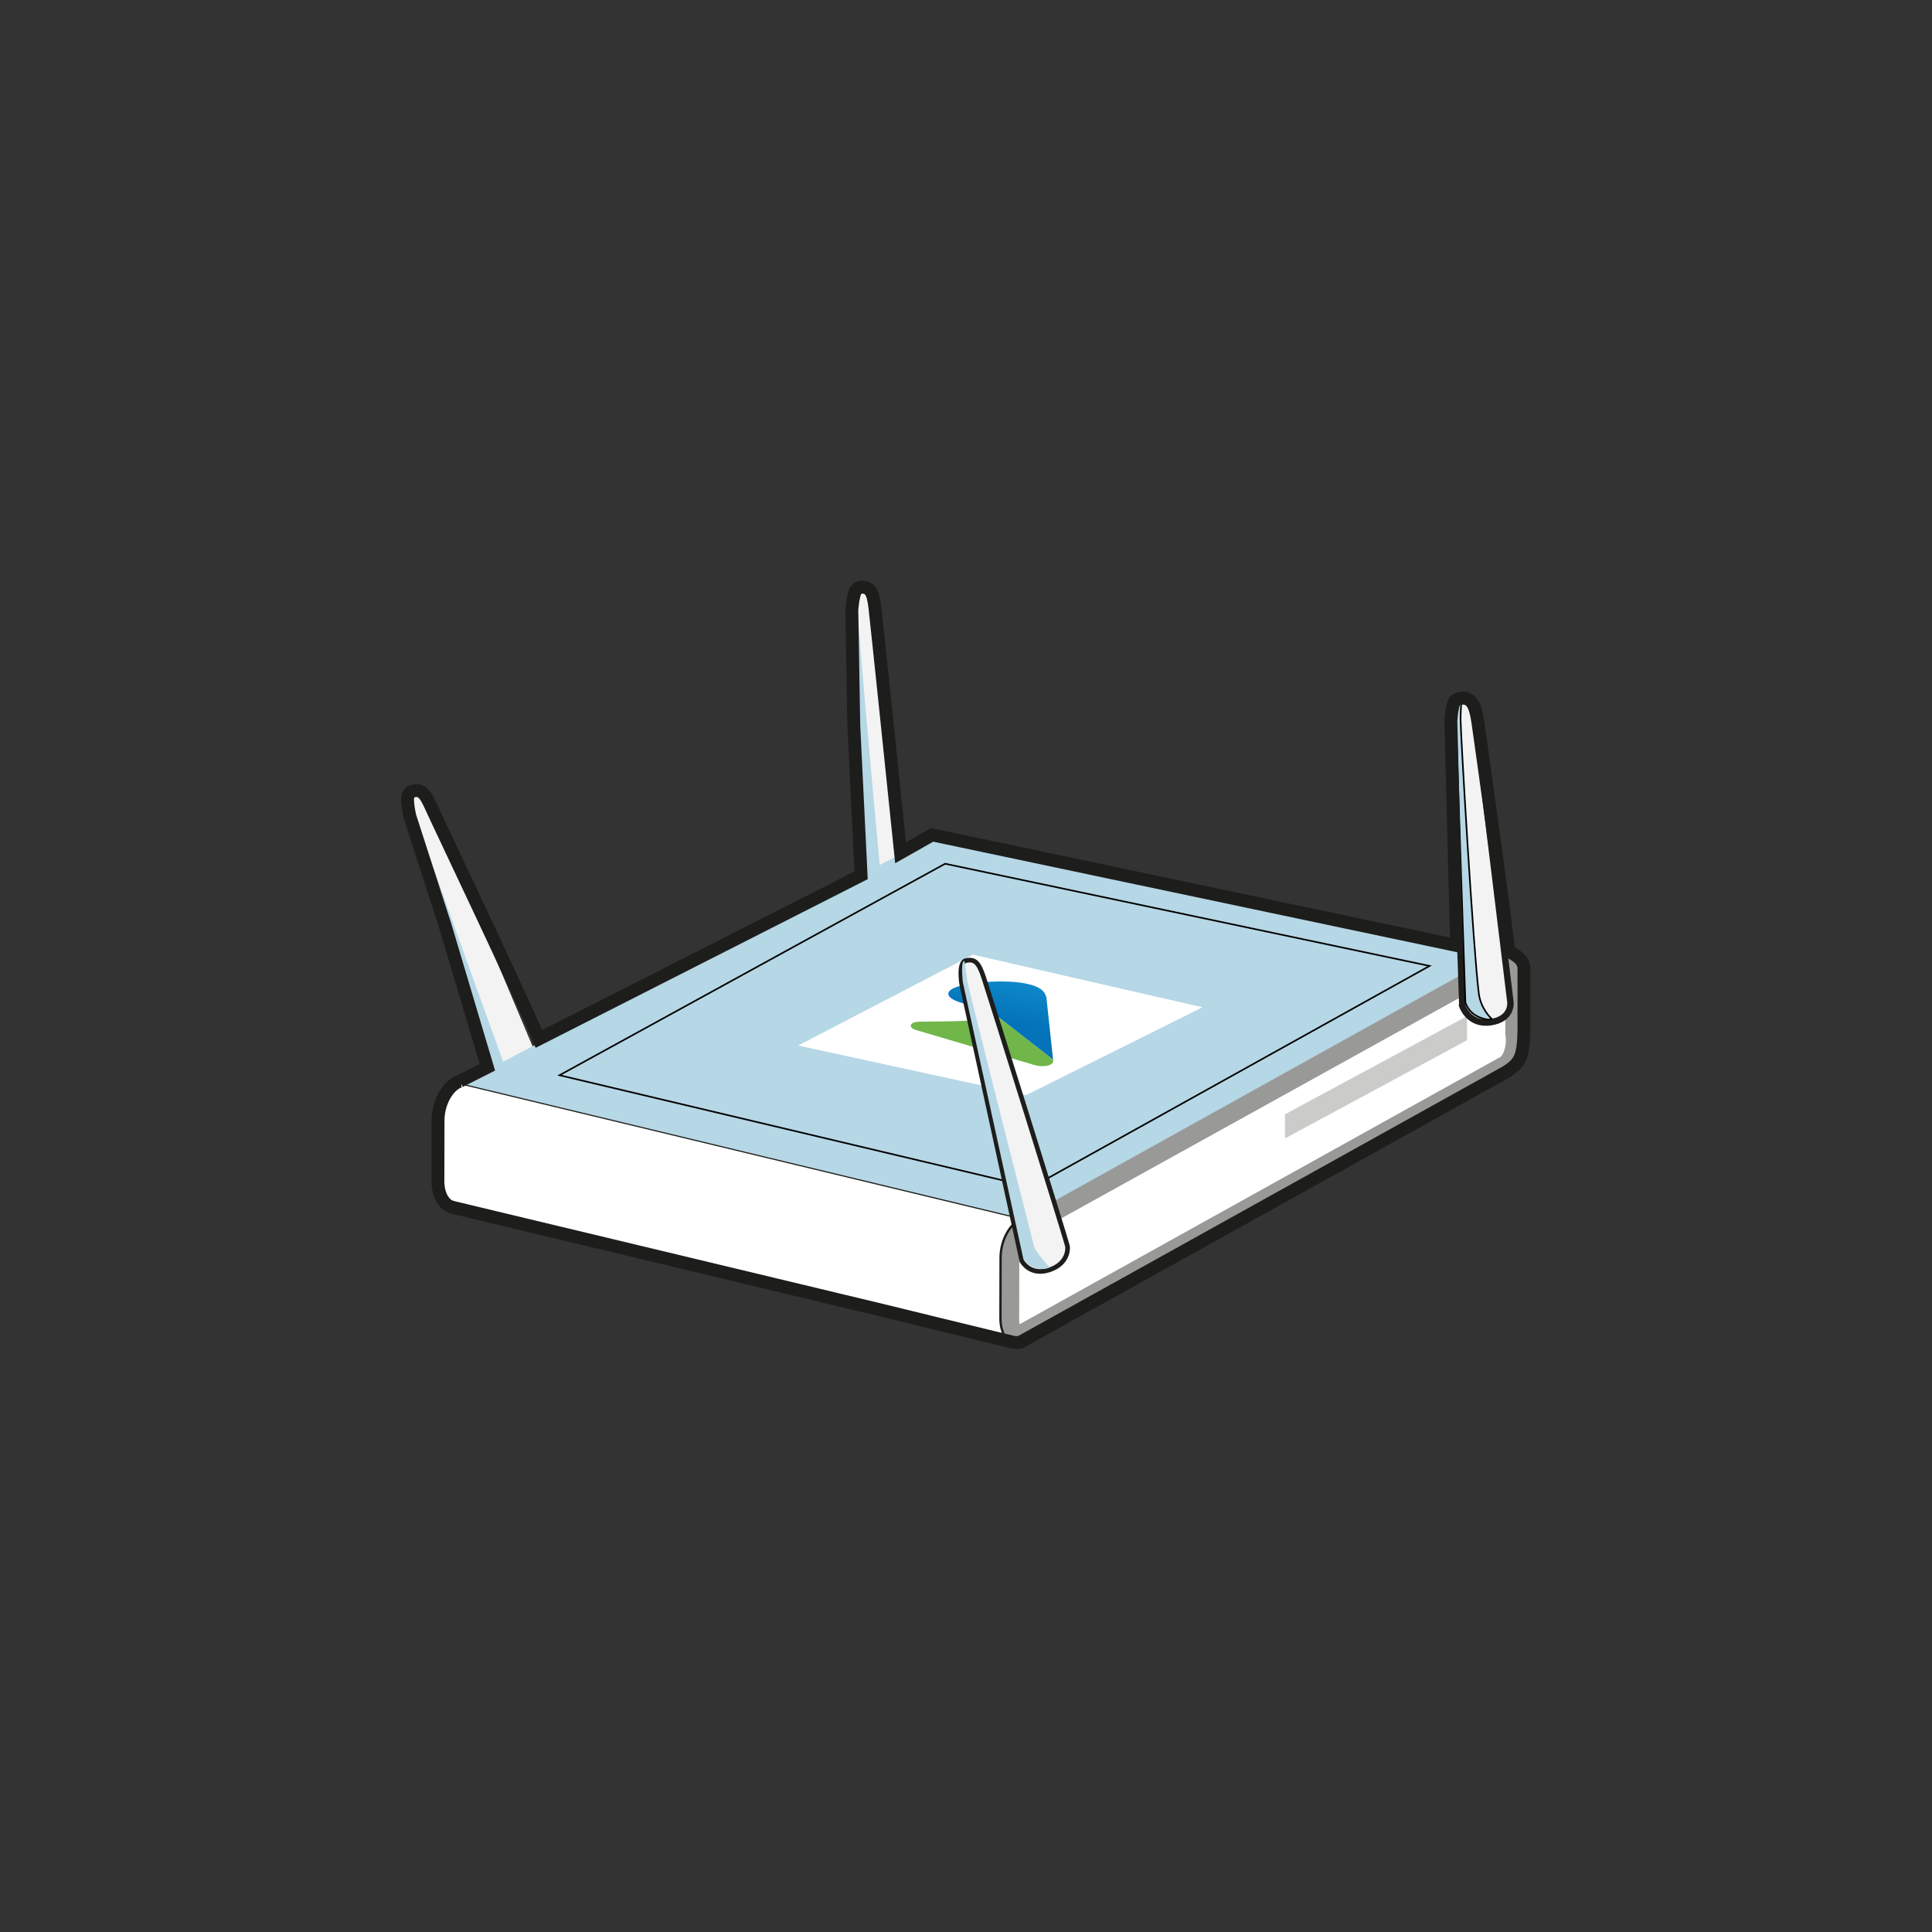 <?xml version="1.0" encoding="UTF-8"?>
<svg id="Layer_1" data-name="Layer 1" xmlns="http://www.w3.org/2000/svg" xmlns:xlink="http://www.w3.org/1999/xlink" viewBox="0 0 300 300">
  <rect x="0" y="0" width="300" height="300" fill="#333333" stroke="none"/>
  <defs>
    <style>
      .cls-1, .cls-2 {
        fill: none;
      }

      .cls-3 {
        fill: url(#linear-gradient);
      }

      .cls-4 {
        stroke: #999998;
        stroke-width: 5.77px;
      }

      .cls-4, .cls-5, .cls-6 {
        fill: #fff;
      }

      .cls-4, .cls-7, .cls-2, .cls-6, .cls-8 {
        stroke-miterlimit: 10;
      }

      .cls-9 {
        clip-path: url(#clippath);
      }

      .cls-10, .cls-7, .cls-8 {
        fill: #f3f3f3;
      }

      .cls-11, .cls-12 {
        fill: #b6d7e5;
      }

      .cls-7, .cls-2, .cls-6, .cls-8 {
        stroke: #1d1d1b;
      }

      .cls-13 {
        fill: #616160;
        opacity: .33;
      }

      .cls-2 {
        stroke-width: 2px;
      }

      .cls-14 {
        fill: url(#linear-gradient-2);
      }

      .cls-12 {
        stroke: #000;
        stroke-width: .25px;
      }

      .cls-6 {
        stroke-width: .36px;
      }

      .cls-15 {
        isolation: isolate;
      }

      .cls-8 {
        stroke-width: .72px;
      }
    </style>
    <clipPath id="clippath">
      <path class="cls-1" d="M230.93,147.8c1.77-.77,5.3,.19,5.71,2.93v9.65c.41,2.74-.7,5.61-2.47,6.39l-75.42,41.93c-1.86,.6-3.38-1.16-3.37-3.91l.02-9.49c0-2.75,1.53-5.48,3.39-6.08l72.14-41.42Z"/>
    </clipPath>
    <linearGradient id="linear-gradient" x1="-5978.34" y1="-14752.27" x2="-5959.98" y2="-14752.27" gradientTransform="translate(-1591.78 -2453.52) rotate(-13.73) scale(.82 -.2) skewX(-26.28)" gradientUnits="userSpaceOnUse">
      <stop offset="0" stop-color="#70b649"/>
      <stop offset="1" stop-color="#a9ca51"/>
    </linearGradient>
    <linearGradient id="linear-gradient-2" x1="-5974.3" y1="-14741" x2="-5945.13" y2="-14741" gradientTransform="translate(-1591.78 -2453.52) rotate(-13.73) scale(.82 -.2) skewX(-26.28)" gradientUnits="userSpaceOnUse">
      <stop offset="0" stop-color="#0473b9"/>
      <stop offset="1" stop-color="#1397d5"/>
    </linearGradient>
  </defs>
  <g>
    <path class="cls-10" d="M77.3,168.85l-13.42-41.79s-.96-3.4,.27-3.8c1.39-.45,2.04,.16,3,2.35s16.99,40.29,16.99,40.29l-6.84,2.95Z"/>
    <path class="cls-11" d="M77.39,168.99l-13.54-41.92s-.68-3.11-.13-3.31c.17-.06,.18,.85,.82,3.09s14.71,41.14,14.71,41.14l-1.86,1Z"/>
  </g>
  <g>
    <path class="cls-10" d="M133.98,136.13l-1.45-41.05s.07-3.53,1.37-3.56c1.46-.03,1.9,.75,2.19,3.12,.29,2.37,3.7,38.18,3.7,38.18l-5.81,3.3Z"/>
    <path class="cls-11" d="M133.85,136l-1.35-40.92s.26-3.17,.83-3.21c.18-.01-.07,.87-.11,3.2s3.4,39.47,3.4,39.47l-2.77,1.45Z"/>
  </g>
  <g>
    <g class="cls-15">
      <g class="cls-15">
        <g class="cls-9">
          <path class="cls-4" d="M232.32,148.5c1.77-.77,3.9-.36,4.31,2.37v9.51c.41,2.74-.7,5.61-2.47,6.39l-75.42,41.93c-1.86,.6-3.38-1.16-3.37-3.91l.02-9.49c0-2.75,1.53-5.48,3.39-6.08l73.54-40.73Z"/>
        </g>
      </g>
      <path class="cls-6" d="M156.54,208.18c-.07-.07-.15-.14-.21-.22-.02-.02-.04-.05-.06-.08-.09-.11-.17-.24-.25-.37-.02-.03-.03-.05-.05-.08-.08-.15-.16-.31-.23-.49-.02-.04-.03-.08-.04-.12-.06-.16-.11-.33-.16-.51,0-.02-.01-.04-.02-.07-.05-.2-.08-.41-.11-.62,0-.05-.01-.1-.02-.15-.02-.22-.04-.45-.04-.69l.02-9.49c0-2.75,1.53-5.48,3.39-6.08l-87.14-20.98c-1.86,.6-3.39,3.33-3.39,6.08l-.02,9.49c0,.24,.01,.46,.04,.69,0,.05,.01,.1,.02,.15,.03,.21,.06,.42,.11,.62,0,.02,.01,.04,.02,.07,.04,.18,.1,.35,.16,.51,.01,.04,.03,.08,.04,.12,.07,.17,.14,.33,.23,.49,.02,.03,.03,.05,.05,.08,.08,.13,.16,.25,.25,.37,.02,.03,.04,.05,.06,.08,.1,.12,.21,.23,.32,.33,.02,.02,.05,.04,.07,.06,.11,.08,.21,.16,.33,.22,.02,.01,.04,.02,.06,.03,.13,.06,.26,.11,.4,.15,.01,0,.03,.01,.04,.02l3.41,.82c4.24,1.02,8.66,2.08,13.21,3.17l4.02,.96c8.08,1.94,16.49,3.95,24.94,5.98l.43,.1c2.21,.53,4.42,1.06,6.62,1.59l3.51,.84c3.75,.9,7.47,1.79,11.16,2.68l1.57,.38c4.31,1.03,8.57,2.05,12.71,3.05l-4.92-1.09c3.6,.86,7.1,1.7,10.47,2.51,.02,0,.03,0,.05,0,.16,.04,.33,.05,.51,.05,.02,0,.04,0,.07,0,.19-.01,.37-.04,.57-.11l-2.21-.53Z"/>
      <g class="cls-15">
        <polygon class="cls-11" points="158.79 189.22 71.64 168.24 144.75 130.06 232.32 148.36 158.79 189.22"/>
      </g>
    </g>
    <polygon class="cls-13" points="227.8 161.53 199.53 176.77 199.53 173.03 227.8 157.79 227.8 161.53"/>
    <polygon class="cls-12" points="86.88 166.96 146.76 134.12 221.98 149.99 160.19 184.35 86.88 166.96"/>
    <polygon class="cls-5" points="123.94 162.35 151.08 148.24 186.72 156.41 159.34 170.05 123.94 162.35"/>
  </g>
  <g>
    <path class="cls-7" d="M227.07,156.18l-1.48-43.93s0-3.53,1.32-3.5c1.48,.03,1.93,.82,2.27,3.21s5.36,43.68,5.36,43.68c0,0,.31,2.6-3.09,3.09s-4.39-2.54-4.39-2.54Z"/>
    <path class="cls-12" d="M227.54,155.61l-1.47-43.86s.2-3.17,.79-3.18c.18,0-.06,.87-.06,3.2,0,2.08,1.95,35.41,2.82,42.44,.31,2.51,1.99,3.97,1.99,3.97,0,0-.31,.45-1.95-.25-1.76-.74-2.12-2.32-2.12-2.32Z"/>
  </g>
  <g>
    <path class="cls-3" d="M154.12,157.62c-.44,1.06-6.41,.95-11.38,1.03-.63,0-1.14,.19-1.28,.48-.14,.3,.18,.63,.78,.81l18.44,5.45c.62,.19,1.37,.22,1.97,.08,.6-.14,.94-.44,.88-.77v-.16s-9.64-7.49-9.64-7.49c.24,.18,.32,.39,.23,.59Z"/>
    <path class="cls-14" d="M159.23,152.71c-3.82-.74-9.84-.03-11.33,.82-1.15,.65-1.06,1.72,2.75,2.54,2.01,.44,2.84,.65,3.24,.97l9.63,7.49-1.03-9.58c-.26-1.28-1.42-1.88-3.26-2.23Z"/>
  </g>
  <g>
    <path class="cls-8" d="M158.67,195.8l-9.32-42.89s-.62-3.48,.64-3.75c1.43-.31,2.01,.36,2.76,2.63s12.62,40.07,13.01,41.74c.07,.36,.11,2.73-2.88,3.68-3,.94-4.21-1.4-4.21-1.4Z"/>
    <path class="cls-11" d="M158.93,195.57l-9.42-43.04s-.37-3.16,.19-3.31c.17-.04,.1,.87,.52,3.16,.38,2.07,8.73,34.81,10.38,41.26,.18,.71,2.39,3.17,2.39,3.17,0,0-.91,.46-2.19,.1-1.28-.36-1.87-1.35-1.87-1.35Z"/>
  </g>
  <path class="cls-2" d="M71.41,167.89c-1.86,.6-3.39,3.33-3.39,6.08l-.02,9.49c0,.24,.01,.46,.04,.69,0,.05,.01,.1,.02,.15,.03,.21,.06,.42,.11,.62,0,.02,.01,.04,.02,.07,.04,.18,.1,.35,.16,.51,.01,.04,.03,.08,.04,.12,.07,.17,.14,.33,.23,.49,.02,.03,.03,.05,.05,.08,.08,.13,.16,.25,.25,.37,.02,.03,.04,.05,.06,.08,.1,.12,.21,.23,.32,.33,.02,.02,.05,.04,.07,.06,.11,.08,.21,.16,.33,.22,.02,.01,.04,.02,.06,.03,.13,.06,.26,.11,.4,.15,.01,0,.03,.01,.04,.02l3.41,.82c4.24,1.02,8.66,2.08,13.21,3.17l4.02,.96c8.08,1.94,16.49,3.95,24.94,5.98l.43,.1c2.21,.53,4.42,1.06,6.62,1.59l3.51,.84c3.75,.9,7.47,1.79,11.16,2.68,0,0,16.47,4.04,19.84,4.84,.02,0,.03,0,.05,0,.27,.06,.55,.06,.85,0,.1-.02,.19-.04,.29-.07,0,0,0,0,0,0l75.36-41.91c2.17-1.4,2.66-2.38,2.75-6.39v-9.88c-.22-1.47-1.56-1.89-2.35-2.51-1.48-12.12-4.55-33.7-4.79-35.42-.34-2.38-.82-3.8-2.3-3.84-.26,0-1.02,.14-1.19,.35-.2,.1-.35,.56-.46,1.11-.11,.48-.17,.98-.2,1.37-.04,.39-.06,.67-.06,.67l.89,34.91-81.43-17.18-4.91,2.78c-1.16-11.21-3.76-36.29-3.99-38.13-.29-2.37-.73-3.15-2.19-3.12-.26,0-.46,.15-.63,.37-.2,.1-.35,.57-.47,1.13-.12,.48-.18,.98-.22,1.37-.05,.39-.07,.68-.07,.68l.31,17.98,1.13,23.22-50.03,25.41c-2.96-7.04-15.9-34.15-16.75-36.08-.97-2.18-1.61-2.8-3-2.35-.24,.08-.4,.28-.5,.54-.16,.16-.17,.65-.12,1.22,.03,.49,.11,.99,.19,1.38,.07,.39,.13,.67,.13,.67l5.52,17.11,6.53,21.9-4.27,2.16"/>
</svg>